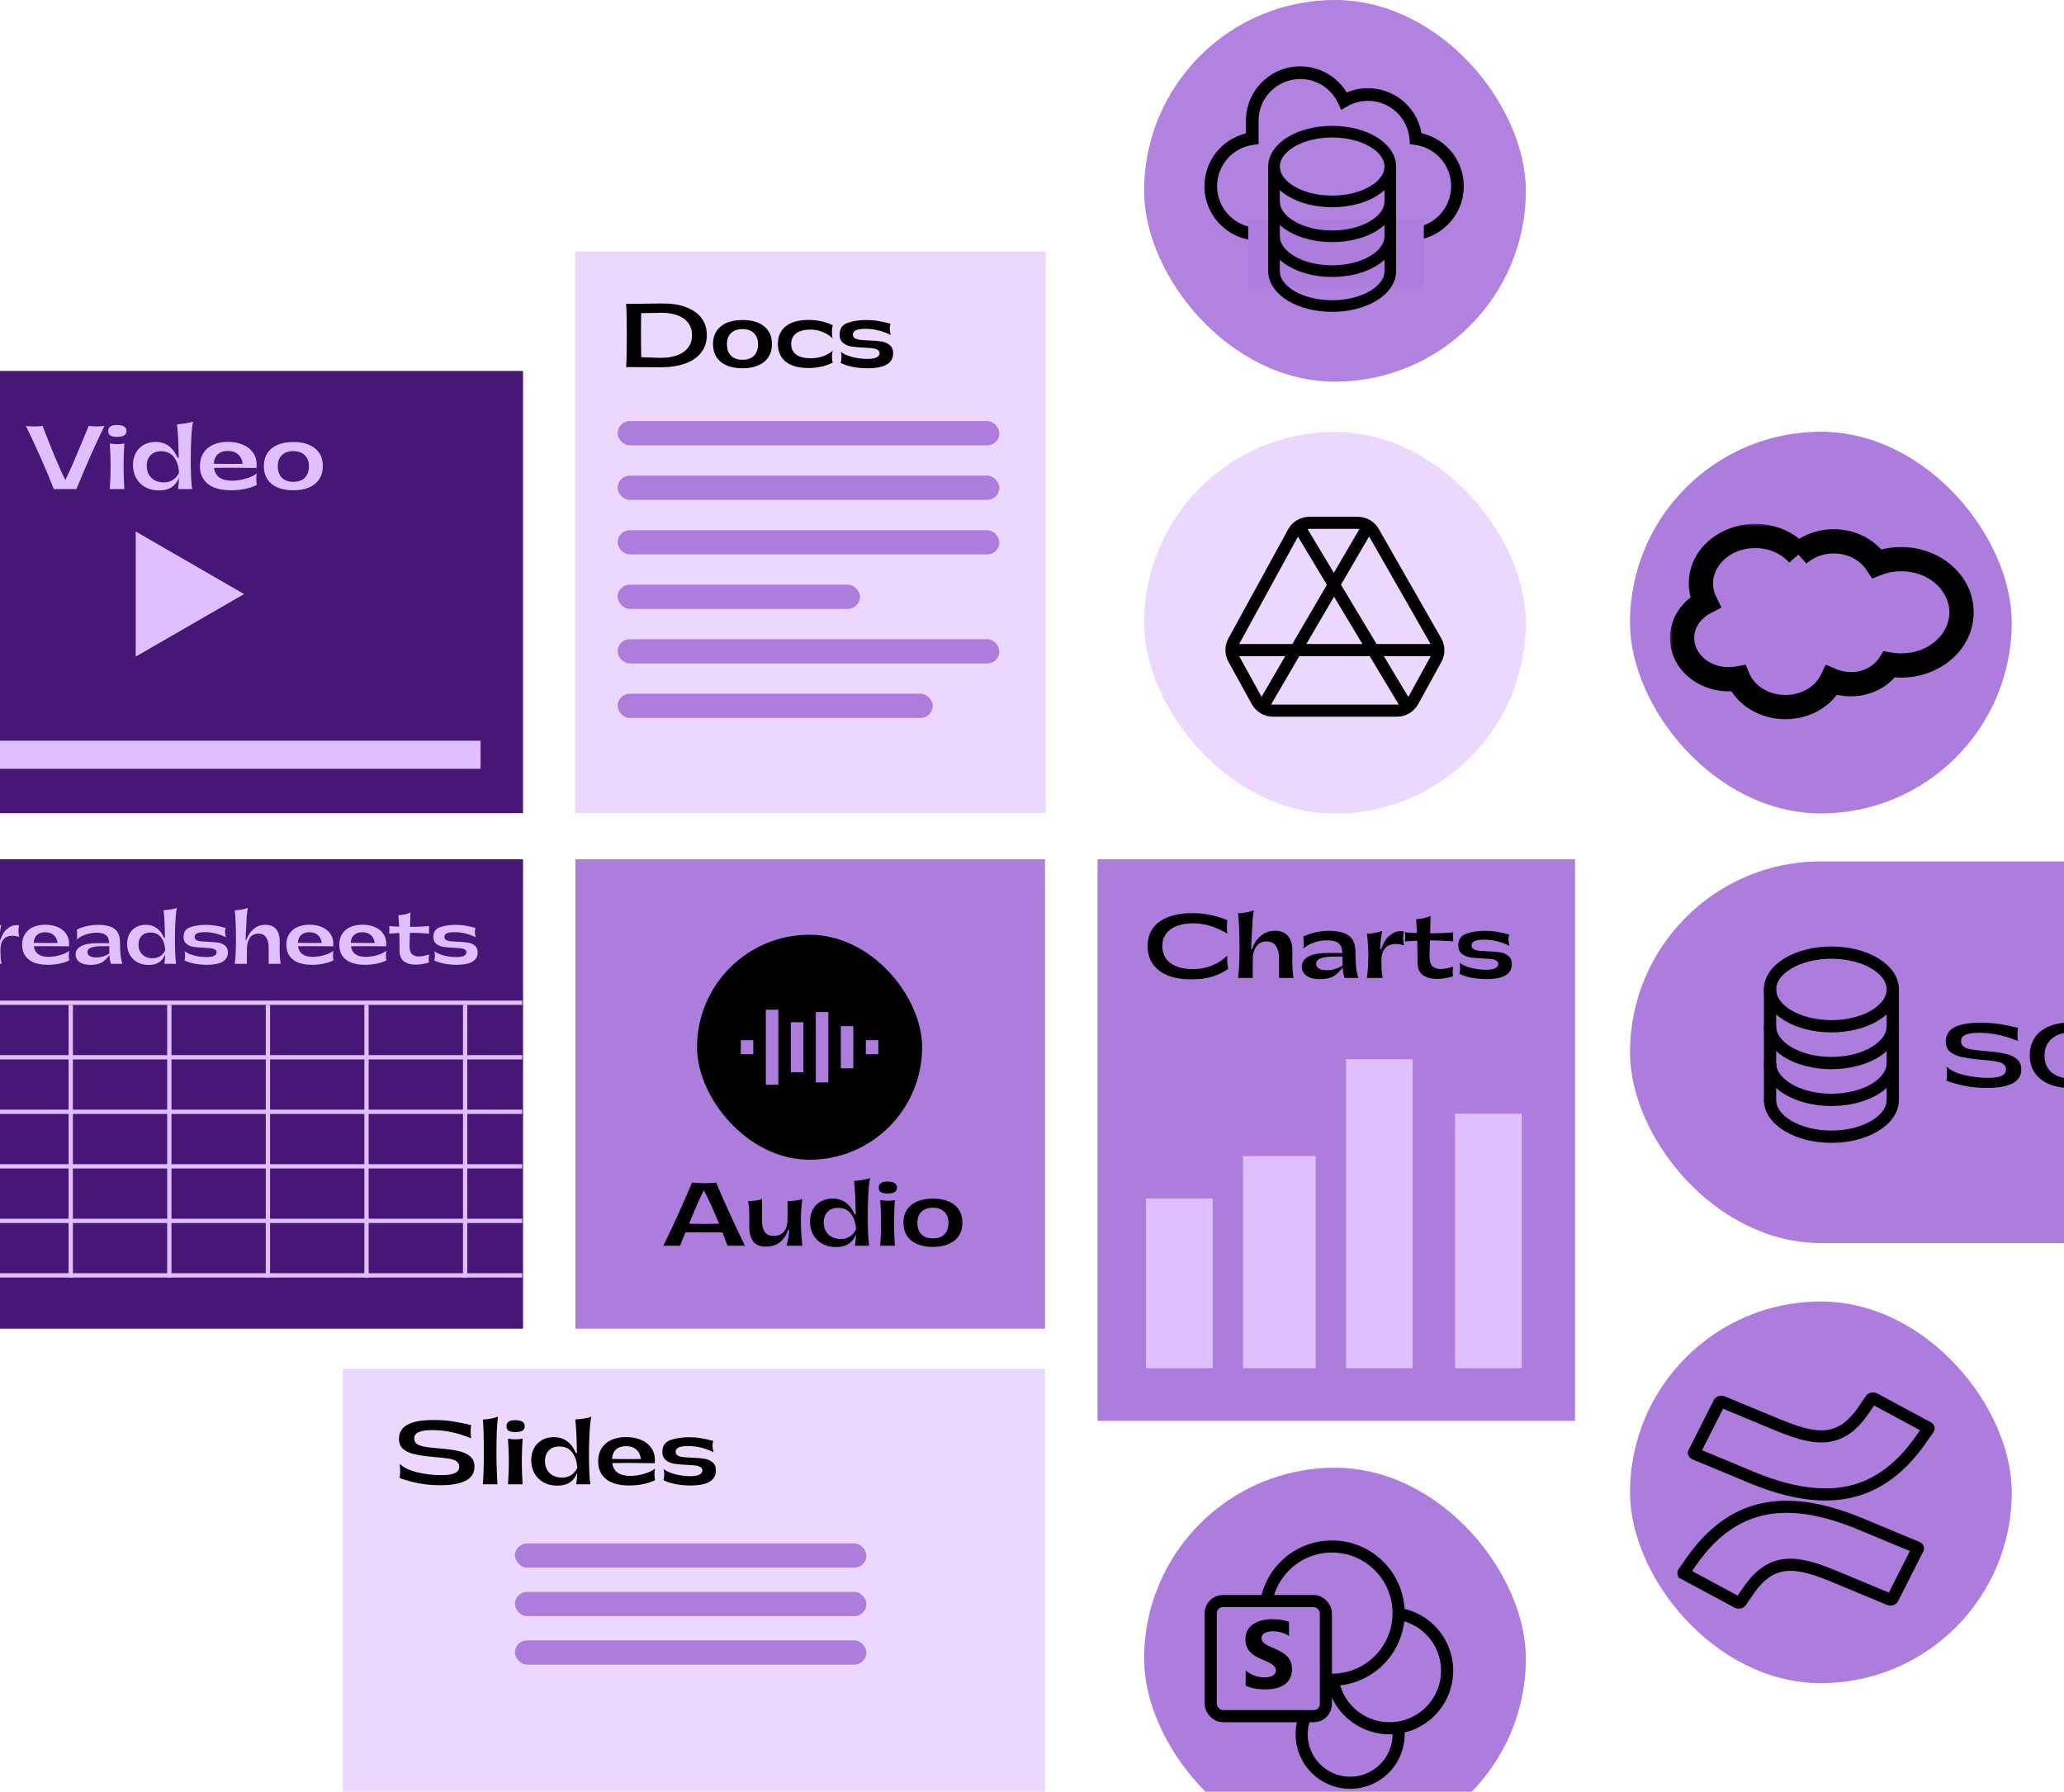 <svg width="334" height="290" viewBox="0 0 334 290" fill="none" xmlns="http://www.w3.org/2000/svg">
<rect x="185.141" width="61.775" height="61.775" rx="30.888" fill="#B182DF"/>
<path d="M217.493 16.33L216.56 16.753L217.026 17.78L218.004 17.217L217.493 16.33ZM229.111 22.432L228.09 22.515L228.157 23.338L228.976 23.447L229.111 22.432ZM202.64 22.435L202.779 23.45L203.665 23.329V22.435H202.64ZM202.64 19.537L203.665 19.537V19.537L202.64 19.537ZM218.004 17.217C218.993 16.648 220.139 16.322 221.365 16.322V14.274C219.771 14.274 218.273 14.699 216.982 15.442L218.004 17.217ZM221.365 16.322C224.905 16.322 227.808 19.048 228.09 22.515L230.132 22.349C229.764 17.828 225.98 14.274 221.365 14.274V16.322ZM228.976 23.447C232.277 23.886 234.823 26.714 234.823 30.135H236.872C236.872 25.673 233.551 21.989 229.246 21.416L228.976 23.447ZM234.823 30.135C234.823 33.861 231.803 36.882 228.076 36.882V38.931C232.934 38.931 236.872 34.993 236.872 30.135H234.823ZM228.076 36.882H225.943V38.931H228.076V36.882ZM225.943 36.882H206.338V38.931H225.943V36.882ZM206.338 36.882H203.701V38.931H206.338V36.882ZM203.701 36.882C199.975 36.882 196.954 33.861 196.954 30.135H194.905C194.905 34.993 198.844 38.931 203.701 38.931V36.882ZM196.954 30.135C196.954 26.722 199.489 23.899 202.779 23.45L202.502 21.42C198.211 22.006 194.905 25.684 194.905 30.135H196.954ZM203.665 22.435V19.537H201.616V22.435H203.665ZM203.665 19.537C203.665 15.811 206.686 12.79 210.412 12.79V10.741C205.554 10.741 201.616 14.68 201.616 19.537L203.665 19.537ZM210.412 12.79C213.144 12.79 215.499 14.414 216.56 16.753L218.426 15.907C217.044 12.862 213.977 10.741 210.412 10.741V12.79Z" fill="black"/>
<rect x="202" y="35.57" width="28.409" height="10.88" fill="#AD7DDD"/>
<g clip-path="url(#clip0_583_10076)">
<ellipse cx="215.572" cy="26.957" rx="9.408" ry="5.645" stroke="black" stroke-width="1.882"/>
<path d="M224.98 32.602C224.98 35.719 220.768 38.246 215.572 38.246C210.376 38.246 206.164 35.719 206.164 32.602" stroke="black" stroke-width="1.882"/>
<path d="M224.98 38.242C224.98 41.36 220.768 43.887 215.572 43.887C210.376 43.887 206.164 41.36 206.164 38.242" stroke="black" stroke-width="1.882"/>
<path d="M224.98 43.891C224.98 47.008 220.768 49.535 215.572 49.535C210.376 49.535 206.164 47.008 206.164 43.891" stroke="black" stroke-width="1.882"/>
<path d="M206.164 26.953V43.887" stroke="black" stroke-width="1.882" stroke-linecap="round"/>
<path d="M224.984 26.953V43.887" stroke="black" stroke-width="1.882" stroke-linecap="round"/>
</g>
<rect x="263.773" y="139.422" width="106.881" height="61.775" rx="30.888" fill="#AD7DDD"/>
<path d="M321.499 176.089C320.318 176.089 319.17 175.983 318.053 175.773C316.946 175.553 315.921 175.269 314.978 174.922C315.033 174.537 315.061 174.153 315.061 173.769C315.061 173.393 315.033 173.013 314.978 172.629C315.591 173.215 316.53 173.668 317.792 173.988C319.055 174.299 320.364 174.455 321.719 174.455C322.725 174.455 323.457 174.345 323.915 174.125C324.382 173.897 324.615 173.553 324.615 173.096C324.615 172.702 324.469 172.409 324.176 172.217C323.892 172.016 323.467 171.869 322.899 171.778C322.341 171.686 321.462 171.59 320.263 171.49C319.028 171.38 318.026 171.229 317.257 171.037C316.497 170.844 315.907 170.556 315.486 170.172C315.074 169.778 314.868 169.247 314.868 168.579C314.868 167.554 315.326 166.79 316.241 166.287C317.166 165.783 318.561 165.532 320.428 165.532C321.609 165.532 322.625 165.6 323.476 165.738C324.336 165.866 325.361 166.072 326.551 166.355C326.496 166.722 326.468 167.083 326.468 167.44C326.468 167.788 326.496 168.14 326.551 168.497C324.409 167.609 322.341 167.165 320.346 167.165C319.293 167.165 318.529 167.275 318.053 167.495C317.577 167.705 317.339 168.044 317.339 168.511C317.339 168.877 317.468 169.165 317.724 169.376C317.98 169.577 318.378 169.733 318.918 169.842C319.467 169.943 320.241 170.035 321.238 170.117C322.565 170.218 323.641 170.359 324.464 170.542C325.288 170.726 325.929 171.018 326.386 171.421C326.853 171.824 327.086 172.377 327.086 173.082C327.086 174.098 326.619 174.853 325.686 175.347C324.762 175.841 323.366 176.089 321.499 176.089ZM338.863 178.422C338.671 177.882 338.309 177.365 337.778 176.871C337.257 176.377 336.46 176.13 335.39 176.13C333.944 176.13 332.699 175.919 331.656 175.498C330.621 175.068 329.83 174.455 329.281 173.659C328.732 172.853 328.457 171.897 328.457 170.79C328.457 169.682 328.732 168.73 329.281 167.934C329.83 167.129 330.621 166.516 331.656 166.095C332.699 165.674 333.944 165.463 335.39 165.463C336.836 165.463 338.076 165.674 339.11 166.095C340.153 166.516 340.945 167.129 341.485 167.934C342.034 168.73 342.308 169.682 342.308 170.79C342.308 171.732 342.098 172.579 341.677 173.329C341.265 174.071 340.734 174.656 340.085 175.086C339.435 175.507 338.785 175.736 338.135 175.773V175.951C338.758 176.034 339.435 176.322 340.167 176.816C340.899 177.319 341.48 177.855 341.91 178.422C341.407 178.312 340.899 178.258 340.387 178.258C339.874 178.258 339.366 178.312 338.863 178.422ZM335.39 174.592C336.817 174.592 337.929 174.263 338.725 173.604C339.522 172.945 339.92 172.025 339.92 170.844C339.92 170.076 339.741 169.408 339.384 168.84C339.027 168.273 338.506 167.838 337.819 167.536C337.142 167.234 336.332 167.083 335.39 167.083C334.438 167.083 333.619 167.234 332.932 167.536C332.255 167.838 331.738 168.273 331.381 168.84C331.024 169.408 330.846 170.076 330.846 170.844C330.846 172.025 331.239 172.945 332.026 173.604C332.823 174.263 333.944 174.592 335.39 174.592ZM344.249 175.938C344.304 174.235 344.331 172.528 344.331 170.817C344.331 169.115 344.304 167.413 344.249 165.71C344.743 165.783 345.205 165.82 345.635 165.82C346.038 165.82 346.436 165.783 346.83 165.71C346.738 166.909 346.692 168.781 346.692 171.325C346.692 172.506 346.706 173.531 346.734 174.4C347.887 174.4 349.351 174.35 351.127 174.249C352.902 174.148 354.22 174.025 355.08 173.878C355.053 174.29 355.039 174.652 355.039 174.963C355.039 175.265 355.053 175.59 355.08 175.938H344.249Z" fill="black"/>
<ellipse cx="296.363" cy="160.147" rx="9.933" ry="5.96" stroke="black" stroke-width="1.987"/>
<path d="M306.296 166.102C306.296 169.393 301.849 172.062 296.363 172.062C290.877 172.062 286.43 169.393 286.43 166.102" stroke="black" stroke-width="1.987"/>
<path d="M306.296 172.062C306.296 175.354 301.849 178.022 296.363 178.022C290.877 178.022 286.43 175.354 286.43 172.062" stroke="black" stroke-width="1.987"/>
<path d="M306.296 178.023C306.296 181.315 301.849 183.983 296.363 183.983C290.877 183.983 286.43 181.315 286.43 178.023" stroke="black" stroke-width="1.987"/>
<path d="M286.43 160.141V178.02" stroke="black" stroke-width="1.987" stroke-linecap="round"/>
<path d="M306.297 160.141V178.02" stroke="black" stroke-width="1.987" stroke-linecap="round"/>
<rect x="263.766" y="69.883" width="61.775" height="61.775" rx="30.888" fill="#AD7DDD"/>
<rect x="263.773" y="210.656" width="61.775" height="61.775" rx="30.888" fill="#AD7DDD"/>
<path d="M281.146 259.341L281.144 259.34L272.532 254.704C272.532 254.704 272.532 254.704 272.532 254.703C272.446 254.657 272.424 254.605 272.42 254.592C272.418 254.584 272.418 254.579 272.419 254.574C272.419 254.569 272.422 254.56 272.43 254.546C272.696 254.177 272.997 253.742 273.288 253.322C273.448 253.092 273.604 252.866 273.75 252.657C277.4 247.463 281.537 244.876 286.095 244.12C290.695 243.358 295.862 244.438 301.584 246.87L301.586 246.87C304.818 248.235 308.406 249.714 310.208 250.456L310.208 250.456L310.217 250.46C310.319 250.501 310.359 250.559 310.369 250.582C310.374 250.594 310.374 250.601 310.374 250.605C310.374 250.608 310.373 250.616 310.367 250.629C310.367 250.629 310.367 250.629 310.367 250.63L306.267 258.741L306.267 258.743C306.26 258.757 306.244 258.779 306.215 258.803C306.185 258.828 306.143 258.853 306.088 258.87C306.034 258.888 305.972 258.897 305.909 258.895C305.846 258.892 305.787 258.879 305.737 258.858L305.737 258.858L297.198 255.305C297.197 255.305 297.197 255.305 297.197 255.305C294.122 254.02 291.514 253.124 289.195 253.284C286.747 253.453 284.796 254.77 282.981 257.39L282.98 257.392C282.634 257.894 282.307 258.374 282.023 258.79C281.91 258.956 281.803 259.113 281.705 259.256L281.704 259.258C281.691 259.277 281.669 259.302 281.631 259.326C281.594 259.35 281.544 259.372 281.486 259.384C281.427 259.397 281.364 259.399 281.303 259.391C281.242 259.383 281.189 259.364 281.146 259.341Z" stroke="black" stroke-width="1.961"/>
<path d="M303.337 226.41L303.353 226.419L303.37 226.428L311.982 231.065C311.982 231.065 311.982 231.065 311.982 231.065C312.068 231.112 312.091 231.163 312.094 231.177C312.096 231.184 312.096 231.19 312.096 231.195C312.095 231.199 312.092 231.209 312.084 231.223C311.818 231.591 311.517 232.026 311.226 232.446C311.066 232.677 310.91 232.903 310.764 233.112C307.114 238.3 302.977 240.887 298.416 241.645C293.812 242.409 288.638 241.333 282.902 238.904L282.901 238.904C279.67 237.54 276.082 236.06 274.28 235.318L274.28 235.318L274.271 235.315C274.168 235.274 274.129 235.216 274.119 235.192C274.114 235.181 274.113 235.174 274.113 235.17C274.113 235.166 274.114 235.158 274.12 235.146C274.121 235.145 274.121 235.145 274.121 235.145L278.22 227.033L278.221 227.032C278.228 227.018 278.243 226.995 278.273 226.971C278.303 226.946 278.345 226.922 278.399 226.904C278.454 226.886 278.515 226.877 278.579 226.88C278.642 226.882 278.701 226.896 278.751 226.917L278.751 226.917L287.263 230.452C287.264 230.452 287.264 230.452 287.264 230.452C290.339 231.737 292.947 232.633 295.266 232.473C297.714 232.304 299.665 230.987 301.48 228.367L301.481 228.365C301.828 227.863 302.155 227.383 302.438 226.967C302.551 226.801 302.658 226.644 302.756 226.501L302.761 226.494L302.765 226.487C302.777 226.469 302.8 226.443 302.839 226.418C302.878 226.393 302.929 226.371 302.99 226.358C303.051 226.346 303.116 226.344 303.179 226.354C303.241 226.365 303.295 226.385 303.337 226.41Z" stroke="black" stroke-width="1.961"/>
<rect x="185.141" y="237.562" width="61.775" height="61.775" rx="30.888" fill="#AD7DDD"/>
<circle cx="218.481" cy="280.708" r="7.844" fill="#AD7DDD" stroke="black" stroke-width="1.961"/>
<circle cx="224.858" cy="270.413" r="9.315" fill="#AD7DDD" stroke="black" stroke-width="1.961"/>
<circle cx="215.54" cy="261.095" r="10.786" fill="#AD7DDD" stroke="black" stroke-width="1.961"/>
<rect x="195.926" y="259.137" width="18.631" height="18.631" rx="1.961" fill="#AD7DDD" stroke="black" stroke-width="1.961"/>
<path d="M201.579 272.829V270.377C202.023 270.75 202.506 271.031 203.027 271.22C203.548 271.404 204.074 271.496 204.605 271.496C204.916 271.496 205.187 271.468 205.417 271.411C205.652 271.355 205.846 271.279 205.999 271.182C206.157 271.079 206.275 270.962 206.351 270.829C206.428 270.691 206.466 270.543 206.466 270.385C206.466 270.17 206.405 269.979 206.282 269.81C206.16 269.642 205.991 269.486 205.777 269.343C205.567 269.2 205.317 269.062 205.026 268.929C204.735 268.797 204.421 268.661 204.084 268.523C203.226 268.166 202.585 267.729 202.161 267.213C201.742 266.698 201.533 266.075 201.533 265.344C201.533 264.772 201.648 264.282 201.878 263.873C202.107 263.46 202.419 263.12 202.812 262.855C203.211 262.589 203.67 262.395 204.191 262.272C204.712 262.145 205.264 262.081 205.846 262.081C206.418 262.081 206.923 262.117 207.363 262.188C207.807 262.254 208.216 262.359 208.588 262.502V264.793C208.404 264.665 208.203 264.553 207.983 264.456C207.769 264.359 207.546 264.279 207.317 264.218C207.087 264.152 206.857 264.103 206.627 264.073C206.402 264.042 206.188 264.027 205.984 264.027C205.703 264.027 205.447 264.055 205.218 264.111C204.988 264.162 204.794 264.236 204.635 264.333C204.477 264.43 204.355 264.548 204.268 264.685C204.181 264.818 204.138 264.969 204.138 265.137C204.138 265.321 204.186 265.487 204.283 265.635C204.38 265.778 204.518 265.916 204.697 266.049C204.875 266.177 205.093 266.304 205.348 266.432C205.603 266.555 205.892 266.682 206.214 266.815C206.653 266.999 207.046 267.196 207.393 267.405C207.746 267.609 208.047 267.842 208.297 268.102C208.547 268.363 208.739 268.661 208.872 268.998C209.005 269.33 209.071 269.718 209.071 270.163C209.071 270.776 208.953 271.291 208.719 271.71C208.489 272.124 208.175 272.461 207.776 272.721C207.378 272.977 206.913 273.161 206.382 273.273C205.856 273.385 205.299 273.442 204.712 273.442C204.109 273.442 203.535 273.39 202.988 273.288C202.447 273.186 201.977 273.033 201.579 272.829Z" fill="black"/>
<rect width="113.639" height="75.985" transform="translate(-29 139.078)" fill="#461777"/>
<path d="M-16.618 156.125C-17.595 156.125 -18.545 156.038 -19.47 155.864C-20.386 155.682 -21.234 155.447 -22.015 155.159C-21.969 154.841 -21.946 154.523 -21.946 154.205C-21.946 153.894 -21.969 153.58 -22.015 153.262C-21.507 153.747 -20.731 154.121 -19.685 154.387C-18.64 154.644 -17.557 154.773 -16.436 154.773C-15.603 154.773 -14.997 154.682 -14.618 154.5C-14.232 154.311 -14.038 154.027 -14.038 153.648C-14.038 153.322 -14.16 153.08 -14.402 152.921C-14.637 152.754 -14.989 152.633 -15.459 152.557C-15.921 152.482 -16.648 152.402 -17.64 152.319C-18.663 152.228 -19.492 152.103 -20.128 151.944C-20.757 151.785 -21.246 151.546 -21.594 151.228C-21.935 150.902 -22.105 150.463 -22.105 149.91C-22.105 149.062 -21.727 148.429 -20.969 148.012C-20.204 147.596 -19.049 147.388 -17.504 147.388C-16.527 147.388 -15.686 147.444 -14.982 147.558C-14.269 147.664 -13.421 147.834 -12.436 148.069C-12.482 148.372 -12.505 148.671 -12.505 148.967C-12.505 149.255 -12.482 149.546 -12.436 149.842C-14.209 149.107 -15.921 148.74 -17.572 148.74C-18.443 148.74 -19.076 148.831 -19.47 149.012C-19.863 149.187 -20.06 149.467 -20.06 149.853C-20.06 150.156 -19.954 150.395 -19.742 150.569C-19.53 150.736 -19.201 150.864 -18.754 150.955C-18.299 151.039 -17.659 151.114 -16.834 151.183C-15.735 151.266 -14.845 151.383 -14.163 151.535C-13.482 151.686 -12.951 151.929 -12.573 152.262C-12.186 152.595 -11.993 153.053 -11.993 153.637C-11.993 154.477 -12.38 155.102 -13.152 155.511C-13.917 155.92 -15.072 156.125 -16.618 156.125ZM-5.78 149.683C-5.219 149.683 -4.719 149.815 -4.28 150.08C-3.833 150.338 -3.485 150.702 -3.235 151.171C-2.985 151.633 -2.86 152.167 -2.86 152.773C-2.86 153.432 -3.007 154.019 -3.303 154.534C-3.591 155.049 -4.004 155.455 -4.541 155.75C-5.079 156.038 -5.7 156.182 -6.405 156.182C-6.874 156.182 -7.321 156.095 -7.745 155.92C-8.17 155.739 -8.507 155.477 -8.757 155.136C-8.742 156.394 -8.685 157.439 -8.586 158.272C-8.988 158.219 -9.389 158.193 -9.791 158.193C-10.078 158.193 -10.393 158.212 -10.734 158.25C-10.673 157.856 -10.628 157.31 -10.597 156.614C-10.559 155.924 -10.54 155.182 -10.54 154.387C-10.54 152.644 -10.605 151.201 -10.734 150.058C-10.325 150.035 -9.931 149.989 -9.552 149.921C-9.166 149.853 -8.855 149.766 -8.62 149.66C-8.795 150.38 -8.916 151.111 -8.984 151.853H-8.836C-8.579 151.232 -8.189 150.717 -7.666 150.308C-7.136 149.891 -6.507 149.683 -5.78 149.683ZM-7.041 155.193C-6.602 155.193 -6.204 155.106 -5.848 154.932C-5.492 154.75 -5.212 154.485 -5.007 154.137C-4.803 153.781 -4.7 153.36 -4.7 152.875C-4.7 152.285 -4.875 151.815 -5.223 151.467C-5.564 151.111 -6.041 150.933 -6.655 150.933C-7.442 150.933 -7.992 151.19 -8.302 151.705C-8.613 152.213 -8.768 152.841 -8.768 153.591V154.523C-8.291 154.97 -7.715 155.193 -7.041 155.193ZM-1.867 156C-1.738 155.106 -1.674 154.133 -1.674 153.08C-1.674 152.02 -1.738 151.023 -1.867 150.092C-1.473 150.069 -1.09 150.024 -0.719 149.955C-0.348 149.887 -0.045 149.8 0.19 149.694C0.031 150.505 -0.064 151.323 -0.094 152.148H0.053C0.303 151.353 0.667 150.755 1.144 150.353C1.621 149.944 2.121 149.74 2.644 149.74C2.78 149.74 2.932 149.758 3.098 149.796C3.023 150.061 2.985 150.345 2.985 150.648C2.985 150.929 3.023 151.258 3.098 151.637C2.689 151.516 2.333 151.455 2.03 151.455C1.386 151.455 0.898 151.648 0.565 152.035C0.239 152.421 0.076 152.974 0.076 153.694C0.076 154.209 0.084 154.633 0.099 154.966C0.122 155.299 0.175 155.644 0.258 156H-1.867ZM11.209 153.887C11.156 154.137 11.13 154.398 11.13 154.671C11.13 154.936 11.156 155.193 11.209 155.443C10.739 155.678 10.202 155.856 9.596 155.977C8.997 156.098 8.387 156.159 7.766 156.159C6.403 156.159 5.365 155.875 4.653 155.307C3.941 154.739 3.585 153.943 3.585 152.921C3.585 152.247 3.737 151.667 4.04 151.183C4.35 150.69 4.786 150.315 5.346 150.058C5.914 149.8 6.581 149.671 7.346 149.671C8.073 149.671 8.724 149.793 9.3 150.035C9.883 150.27 10.342 150.622 10.675 151.092C11.016 151.554 11.186 152.114 11.186 152.773C11.186 152.857 11.179 152.989 11.164 153.171C9.777 153.148 8.584 153.137 7.585 153.137C6.903 153.137 6.198 153.144 5.471 153.159C5.638 154.303 6.445 154.875 7.891 154.875C8.467 154.875 9.073 154.784 9.709 154.602C10.345 154.421 10.845 154.182 11.209 153.887ZM7.346 150.887C6.77 150.887 6.316 151.035 5.982 151.33C5.657 151.626 5.479 152.05 5.448 152.603C5.85 152.618 6.532 152.625 7.494 152.625C8.304 152.625 8.91 152.622 9.312 152.614C9.243 152.061 9.035 151.637 8.687 151.342C8.346 151.039 7.899 150.887 7.346 150.887ZM17.957 156C17.821 155.599 17.734 155.129 17.696 154.591C17.348 155.106 16.942 155.5 16.48 155.773C16.018 156.038 15.42 156.17 14.685 156.17C13.89 156.17 13.28 156.015 12.856 155.705C12.439 155.386 12.231 154.977 12.231 154.477C12.231 153.909 12.523 153.466 13.106 153.148C13.697 152.822 14.56 152.66 15.697 152.66H17.673C17.651 152.288 17.579 151.982 17.458 151.739C17.344 151.497 17.139 151.307 16.844 151.171C16.556 151.035 16.151 150.967 15.628 150.967C14.984 150.967 14.375 151.073 13.799 151.285C13.223 151.489 12.765 151.754 12.424 152.08C12.462 151.891 12.481 151.614 12.481 151.251C12.481 150.88 12.462 150.614 12.424 150.455C13.515 149.948 14.67 149.694 15.89 149.694C17.056 149.694 17.935 149.91 18.526 150.342C19.116 150.773 19.412 151.489 19.412 152.489C19.419 153.284 19.45 153.955 19.503 154.5C19.556 155.038 19.654 155.538 19.798 156H17.957ZM15.572 154.966C16.344 154.966 17.049 154.754 17.685 154.33V153.978V153.33V153.137H16.719C15.855 153.137 15.212 153.213 14.787 153.364C14.363 153.516 14.151 153.762 14.151 154.103C14.151 154.375 14.272 154.587 14.515 154.739C14.757 154.89 15.109 154.966 15.572 154.966ZM28.628 146.944C28.522 147.391 28.443 148.077 28.39 149.001C28.337 149.918 28.31 150.921 28.31 152.012C28.31 152.868 28.325 153.659 28.356 154.387C28.393 155.106 28.439 155.644 28.492 156H26.606C26.682 155.462 26.723 154.947 26.731 154.455C26.519 155.023 26.189 155.455 25.742 155.75C25.295 156.038 24.735 156.182 24.061 156.182C23.372 156.182 22.762 156.038 22.232 155.75C21.709 155.455 21.3 155.049 21.004 154.534C20.716 154.012 20.573 153.425 20.573 152.773C20.573 152.167 20.698 151.629 20.948 151.16C21.205 150.69 21.561 150.327 22.016 150.069C22.478 149.811 23.004 149.683 23.595 149.683C24.951 149.683 25.936 150.391 26.549 151.807H26.697C26.666 149.747 26.591 148.251 26.47 147.319C26.871 147.289 27.276 147.244 27.685 147.183C28.094 147.122 28.409 147.043 28.628 146.944ZM24.686 155.102C25.617 155.102 26.299 154.678 26.731 153.83C26.708 153.027 26.5 152.345 26.106 151.785C25.712 151.217 25.121 150.933 24.334 150.933C23.735 150.933 23.265 151.111 22.925 151.467C22.584 151.823 22.413 152.296 22.413 152.887C22.413 153.356 22.515 153.758 22.72 154.091C22.925 154.424 23.197 154.678 23.538 154.852C23.887 155.019 24.269 155.102 24.686 155.102ZM33.466 156.159C32.792 156.159 32.133 156.098 31.489 155.977C30.853 155.856 30.304 155.678 29.842 155.443C29.917 155.239 29.955 154.977 29.955 154.659C29.955 154.341 29.917 154.103 29.842 153.943C30.205 154.231 30.724 154.466 31.398 154.648C32.072 154.822 32.743 154.909 33.409 154.909C33.955 154.909 34.364 154.845 34.636 154.716C34.917 154.58 35.057 154.387 35.057 154.137C35.057 153.932 34.966 153.781 34.784 153.682C34.61 153.576 34.383 153.508 34.102 153.478C33.83 153.447 33.455 153.421 32.977 153.398C32.288 153.368 31.724 153.319 31.285 153.25C30.853 153.175 30.482 153.012 30.171 152.762C29.86 152.512 29.705 152.141 29.705 151.648C29.705 150.853 30.061 150.33 30.773 150.08C31.485 149.823 32.319 149.694 33.273 149.694C33.864 149.694 34.394 149.736 34.864 149.819C35.341 149.895 35.894 150.02 36.522 150.194C36.454 150.383 36.42 150.588 36.42 150.808C36.42 151.05 36.466 151.349 36.556 151.705C35.451 151.152 34.322 150.876 33.171 150.876C32.595 150.876 32.171 150.936 31.898 151.058C31.625 151.179 31.489 151.376 31.489 151.648C31.489 151.876 31.58 152.042 31.762 152.148C31.951 152.254 32.178 152.322 32.444 152.353C32.716 152.383 33.11 152.41 33.625 152.432C34.314 152.455 34.875 152.5 35.307 152.569C35.738 152.637 36.106 152.796 36.409 153.046C36.719 153.288 36.875 153.659 36.875 154.159C36.875 155.492 35.738 156.159 33.466 156.159ZM37.989 156C38.118 155.076 38.182 153.701 38.182 151.876C38.182 150.058 38.118 148.547 37.989 147.342C38.398 147.319 38.796 147.274 39.182 147.206C39.568 147.138 39.875 147.051 40.102 146.944C40.034 147.232 39.977 147.698 39.932 148.342C39.894 148.986 39.845 149.895 39.784 151.069C39.777 151.289 39.761 151.633 39.739 152.103H39.886C40.121 151.391 40.508 150.811 41.045 150.364C41.583 149.91 42.2 149.683 42.897 149.683C43.723 149.683 44.322 149.925 44.693 150.41C45.071 150.887 45.261 151.516 45.261 152.296L45.249 153.58C45.249 154.618 45.306 155.424 45.42 156H43.477V153.33C43.477 152.671 43.34 152.137 43.068 151.728C42.803 151.319 42.386 151.114 41.818 151.114C41.205 151.114 40.739 151.345 40.42 151.807C40.11 152.269 39.955 152.849 39.955 153.546V156H37.989ZM53.961 153.887C53.908 154.137 53.881 154.398 53.881 154.671C53.881 154.936 53.908 155.193 53.961 155.443C53.491 155.678 52.953 155.856 52.347 155.977C51.749 156.098 51.139 156.159 50.518 156.159C49.155 156.159 48.117 155.875 47.405 155.307C46.693 154.739 46.337 153.943 46.337 152.921C46.337 152.247 46.488 151.667 46.791 151.183C47.102 150.69 47.538 150.315 48.098 150.058C48.666 149.8 49.333 149.671 50.098 149.671C50.825 149.671 51.476 149.793 52.052 150.035C52.635 150.27 53.093 150.622 53.427 151.092C53.768 151.554 53.938 152.114 53.938 152.773C53.938 152.857 53.931 152.989 53.915 153.171C52.529 153.148 51.336 153.137 50.336 153.137C49.655 153.137 48.95 153.144 48.223 153.159C48.39 154.303 49.196 154.875 50.643 154.875C51.219 154.875 51.825 154.784 52.461 154.602C53.097 154.421 53.597 154.182 53.961 153.887ZM50.098 150.887C49.522 150.887 49.068 151.035 48.734 151.33C48.409 151.626 48.231 152.05 48.2 152.603C48.602 152.618 49.283 152.625 50.245 152.625C51.056 152.625 51.662 152.622 52.063 152.614C51.995 152.061 51.787 151.637 51.438 151.342C51.098 151.039 50.651 150.887 50.098 150.887ZM62.527 153.887C62.474 154.137 62.447 154.398 62.447 154.671C62.447 154.936 62.474 155.193 62.527 155.443C62.057 155.678 61.519 155.856 60.913 155.977C60.315 156.098 59.705 156.159 59.084 156.159C57.721 156.159 56.683 155.875 55.971 155.307C55.259 154.739 54.903 153.943 54.903 152.921C54.903 152.247 55.054 151.667 55.357 151.183C55.668 150.69 56.103 150.315 56.664 150.058C57.232 149.8 57.899 149.671 58.664 149.671C59.391 149.671 60.042 149.793 60.618 150.035C61.201 150.27 61.659 150.622 61.993 151.092C62.334 151.554 62.504 152.114 62.504 152.773C62.504 152.857 62.496 152.989 62.481 153.171C61.095 153.148 59.902 153.137 58.902 153.137C58.221 153.137 57.516 153.144 56.789 153.159C56.956 154.303 57.762 154.875 59.209 154.875C59.785 154.875 60.391 154.784 61.027 154.602C61.663 154.421 62.163 154.182 62.527 153.887ZM58.664 150.887C58.088 150.887 57.633 151.035 57.3 151.33C56.974 151.626 56.797 152.05 56.766 152.603C57.168 152.618 57.849 152.625 58.811 152.625C59.622 152.625 60.228 152.622 60.629 152.614C60.561 152.061 60.353 151.637 60.004 151.342C59.663 151.039 59.217 150.887 58.664 150.887ZM66.31 151.626C66.303 151.823 66.295 152.05 66.288 152.307C66.28 152.565 66.276 152.845 66.276 153.148C66.276 153.762 66.409 154.193 66.674 154.443C66.947 154.686 67.318 154.807 67.787 154.807C68.03 154.807 68.276 154.78 68.526 154.727C68.776 154.674 69.083 154.599 69.446 154.5C69.393 154.78 69.367 155.023 69.367 155.227C69.367 155.447 69.386 155.633 69.424 155.784C68.643 156.019 67.912 156.136 67.231 156.136C66.473 156.129 65.856 155.955 65.379 155.614C64.901 155.265 64.663 154.693 64.663 153.898C64.663 152.815 64.651 151.853 64.629 151.012C64.053 151.035 63.504 151.069 62.981 151.114C63.004 150.94 63.015 150.736 63.015 150.501C63.015 150.251 63.004 150.046 62.981 149.887C63.489 149.933 64.026 149.967 64.595 149.989C64.549 149.103 64.507 148.49 64.47 148.149C64.901 148.103 65.269 148.05 65.572 147.99C65.875 147.922 66.155 147.823 66.412 147.694C66.382 148.664 66.363 149.44 66.356 150.024C67.469 150.024 68.499 149.978 69.446 149.887C69.424 150.114 69.412 150.319 69.412 150.501C69.412 150.667 69.424 150.872 69.446 151.114C68.492 151.023 67.454 150.978 66.333 150.978L66.31 151.626ZM73.888 156.159C73.214 156.159 72.555 156.098 71.911 155.977C71.275 155.856 70.725 155.678 70.263 155.443C70.339 155.239 70.377 154.977 70.377 154.659C70.377 154.341 70.339 154.103 70.263 153.943C70.627 154.231 71.146 154.466 71.82 154.648C72.494 154.822 73.164 154.909 73.831 154.909C74.376 154.909 74.785 154.845 75.058 154.716C75.338 154.58 75.478 154.387 75.478 154.137C75.478 153.932 75.388 153.781 75.206 153.682C75.032 153.576 74.804 153.508 74.524 153.478C74.251 153.447 73.876 153.421 73.399 153.398C72.71 153.368 72.146 153.319 71.706 153.25C71.275 153.175 70.903 153.012 70.593 152.762C70.282 152.512 70.127 152.141 70.127 151.648C70.127 150.853 70.483 150.33 71.195 150.08C71.907 149.823 72.74 149.694 73.695 149.694C74.285 149.694 74.816 149.736 75.285 149.819C75.763 149.895 76.316 150.02 76.944 150.194C76.876 150.383 76.842 150.588 76.842 150.808C76.842 151.05 76.887 151.349 76.978 151.705C75.872 151.152 74.744 150.876 73.592 150.876C73.017 150.876 72.593 150.936 72.32 151.058C72.047 151.179 71.911 151.376 71.911 151.648C71.911 151.876 72.002 152.042 72.183 152.148C72.373 152.254 72.6 152.322 72.865 152.353C73.138 152.383 73.532 152.41 74.047 152.432C74.736 152.455 75.297 152.5 75.728 152.569C76.16 152.637 76.528 152.796 76.831 153.046C77.141 153.288 77.296 153.659 77.296 154.159C77.296 155.492 76.16 156.159 73.888 156.159Z" fill="#DFBFFF"/>
<line x1="-29" y1="162.3" x2="84.497" y2="162.3" stroke="#DFBFFF" stroke-width="0.697"/>
<line x1="-29" y1="171.128" x2="84.497" y2="171.128" stroke="#DFBFFF" stroke-width="0.697"/>
<line x1="-29" y1="179.949" x2="84.497" y2="179.949" stroke="#DFBFFF" stroke-width="0.697"/>
<line x1="-29" y1="188.777" x2="84.497" y2="188.777" stroke="#DFBFFF" stroke-width="0.697"/>
<line x1="-29" y1="197.605" x2="84.497" y2="197.605" stroke="#DFBFFF" stroke-width="0.697"/>
<line x1="-29" y1="206.425" x2="84.497" y2="206.425" stroke="#DFBFFF" stroke-width="0.697"/>
<line x1="11.449" y1="206.773" x2="11.449" y2="162.648" stroke="#DFBFFF" stroke-width="0.697"/>
<line x1="27.402" y1="206.773" x2="27.402" y2="162.648" stroke="#DFBFFF" stroke-width="0.697"/>
<line x1="43.355" y1="206.773" x2="43.355" y2="162.648" stroke="#DFBFFF" stroke-width="0.697"/>
<line x1="59.308" y1="206.773" x2="59.308" y2="162.648" stroke="#DFBFFF" stroke-width="0.697"/>
<line x1="75.269" y1="206.773" x2="75.269" y2="162.648" stroke="#DFBFFF" stroke-width="0.697"/>
<rect x="55.469" y="293.109" width="71.576" height="113.639" transform="rotate(-90 55.469 293.109)" fill="#ECD8FF"/>
<path d="M71.193 240.393C70.012 240.393 68.863 240.288 67.747 240.077C66.639 239.858 65.615 239.574 64.672 239.226C64.727 238.842 64.754 238.458 64.754 238.073C64.754 237.698 64.727 237.318 64.672 236.934C65.285 237.52 66.223 237.973 67.486 238.293C68.749 238.604 70.058 238.76 71.412 238.76C72.419 238.76 73.151 238.65 73.609 238.43C74.075 238.201 74.309 237.858 74.309 237.401C74.309 237.007 74.162 236.714 73.87 236.522C73.586 236.321 73.16 236.174 72.593 236.083C72.035 235.991 71.156 235.895 69.957 235.794C68.722 235.685 67.719 235.534 66.951 235.341C66.191 235.149 65.601 234.861 65.18 234.477C64.768 234.083 64.562 233.552 64.562 232.884C64.562 231.859 65.02 231.095 65.935 230.592C66.859 230.088 68.255 229.837 70.122 229.837C71.302 229.837 72.318 229.905 73.169 230.042C74.03 230.171 75.055 230.376 76.244 230.66C76.189 231.026 76.162 231.388 76.162 231.745C76.162 232.092 76.189 232.445 76.244 232.802C74.103 231.914 72.035 231.47 70.04 231.47C68.987 231.47 68.223 231.58 67.747 231.8C67.271 232.01 67.033 232.349 67.033 232.815C67.033 233.182 67.161 233.47 67.417 233.68C67.674 233.882 68.072 234.037 68.612 234.147C69.161 234.248 69.934 234.339 70.932 234.422C72.259 234.522 73.334 234.664 74.158 234.847C74.981 235.03 75.622 235.323 76.08 235.726C76.546 236.128 76.78 236.682 76.78 237.387C76.78 238.403 76.313 239.158 75.38 239.652C74.455 240.146 73.06 240.393 71.193 240.393ZM78.141 229.754C79.028 229.727 79.838 229.576 80.571 229.301C80.415 230.582 80.337 232.422 80.337 234.82C80.337 236.879 80.392 238.686 80.502 240.242H78.141C78.242 239.025 78.292 237.254 78.292 234.93C78.292 232.623 78.242 230.898 78.141 229.754ZM83.372 231.786C82.896 231.786 82.539 231.713 82.301 231.566C82.072 231.411 81.958 231.168 81.958 230.839C81.958 230.189 82.429 229.864 83.372 229.864C84.397 229.864 84.909 230.189 84.909 230.839C84.909 231.168 84.781 231.411 84.525 231.566C84.269 231.713 83.885 231.786 83.372 231.786ZM82.205 232.857C82.663 232.93 83.079 232.966 83.454 232.966C83.857 232.966 84.228 232.93 84.566 232.857C84.484 234.12 84.443 235.351 84.443 236.549C84.443 237.748 84.484 238.979 84.566 240.242H82.205C82.297 239.043 82.342 237.817 82.342 236.563C82.342 235.291 82.297 234.056 82.205 232.857ZM95.696 229.301C95.568 229.841 95.472 230.669 95.408 231.786C95.344 232.893 95.311 234.106 95.311 235.424C95.311 236.458 95.33 237.414 95.366 238.293C95.412 239.162 95.467 239.812 95.531 240.242H93.252C93.344 239.592 93.394 238.97 93.403 238.375C93.147 239.062 92.749 239.583 92.209 239.94C91.669 240.288 90.992 240.462 90.177 240.462C89.344 240.462 88.608 240.288 87.967 239.94C87.336 239.583 86.841 239.094 86.484 238.471C86.137 237.84 85.963 237.131 85.963 236.343C85.963 235.611 86.114 234.962 86.416 234.394C86.727 233.827 87.157 233.387 87.706 233.076C88.265 232.765 88.901 232.61 89.615 232.61C91.253 232.61 92.442 233.465 93.184 235.177H93.362C93.326 232.687 93.234 230.88 93.088 229.754C93.573 229.718 94.062 229.663 94.556 229.589C95.051 229.516 95.43 229.42 95.696 229.301ZM90.932 239.158C92.058 239.158 92.882 238.645 93.403 237.62C93.376 236.65 93.124 235.826 92.648 235.149C92.172 234.463 91.459 234.12 90.507 234.12C89.784 234.12 89.216 234.335 88.805 234.765C88.393 235.195 88.187 235.767 88.187 236.481C88.187 237.048 88.31 237.533 88.557 237.936C88.805 238.339 89.134 238.645 89.546 238.856C89.967 239.057 90.429 239.158 90.932 239.158ZM106.006 237.689C105.942 237.991 105.91 238.307 105.91 238.636C105.91 238.956 105.942 239.268 106.006 239.57C105.439 239.853 104.789 240.068 104.057 240.215C103.334 240.361 102.597 240.434 101.847 240.434C100.199 240.434 98.946 240.091 98.085 239.405C97.225 238.718 96.795 237.757 96.795 236.522C96.795 235.707 96.978 235.007 97.344 234.422C97.719 233.827 98.246 233.374 98.923 233.063C99.609 232.751 100.415 232.596 101.339 232.596C102.217 232.596 103.005 232.742 103.7 233.035C104.405 233.319 104.958 233.744 105.361 234.312C105.773 234.87 105.979 235.547 105.979 236.343C105.979 236.444 105.97 236.604 105.951 236.824C104.277 236.797 102.835 236.783 101.627 236.783C100.804 236.783 99.952 236.792 99.074 236.81C99.275 238.192 100.25 238.883 101.998 238.883C102.693 238.883 103.426 238.773 104.194 238.554C104.963 238.334 105.567 238.046 106.006 237.689ZM101.339 234.065C100.643 234.065 100.094 234.243 99.692 234.6C99.298 234.957 99.083 235.469 99.046 236.138C99.531 236.156 100.355 236.165 101.517 236.165C102.497 236.165 103.229 236.16 103.714 236.151C103.631 235.483 103.38 234.971 102.959 234.614C102.547 234.248 102.007 234.065 101.339 234.065ZM111.73 240.434C110.915 240.434 110.119 240.361 109.341 240.215C108.572 240.068 107.909 239.853 107.35 239.57C107.442 239.322 107.488 239.007 107.488 238.622C107.488 238.238 107.442 237.95 107.35 237.757C107.79 238.105 108.417 238.389 109.231 238.609C110.046 238.819 110.856 238.924 111.661 238.924C112.32 238.924 112.814 238.847 113.144 238.691C113.482 238.526 113.651 238.293 113.651 237.991C113.651 237.744 113.542 237.561 113.322 237.442C113.111 237.314 112.837 237.231 112.498 237.195C112.169 237.158 111.716 237.126 111.139 237.099C110.306 237.062 109.625 237.002 109.094 236.92C108.572 236.829 108.124 236.632 107.748 236.33C107.373 236.028 107.186 235.579 107.186 234.984C107.186 234.023 107.616 233.392 108.476 233.09C109.336 232.779 110.343 232.623 111.496 232.623C112.21 232.623 112.851 232.674 113.418 232.774C113.995 232.866 114.663 233.017 115.422 233.227C115.34 233.456 115.299 233.703 115.299 233.969C115.299 234.261 115.354 234.623 115.464 235.053C114.127 234.385 112.764 234.051 111.373 234.051C110.677 234.051 110.165 234.124 109.835 234.271C109.506 234.417 109.341 234.655 109.341 234.984C109.341 235.259 109.451 235.46 109.67 235.588C109.899 235.717 110.174 235.799 110.494 235.836C110.824 235.872 111.299 235.904 111.922 235.932C112.755 235.959 113.432 236.014 113.953 236.096C114.475 236.179 114.919 236.371 115.285 236.673C115.66 236.966 115.848 237.414 115.848 238.018C115.848 239.629 114.475 240.434 111.73 240.434Z" fill="black"/>
<rect x="83.328" y="249.812" width="56.872" height="3.922" rx="1.961" fill="#AD7DDD"/>
<rect x="83.328" y="257.656" width="56.872" height="3.922" rx="1.961" fill="#AD7DDD"/>
<rect x="83.328" y="265.5" width="56.872" height="3.922" rx="1.961" fill="#AD7DDD"/>
<rect x="93.078" y="40.703" width="76.126" height="90.896" fill="#ECD8FF"/>
<path d="M101.321 59.414C101.394 58.362 101.431 56.655 101.431 54.294C101.431 51.942 101.394 50.239 101.321 49.187C102.648 49.187 103.806 49.173 104.794 49.146C105.911 49.127 106.73 49.118 107.252 49.118C108.734 49.118 110.006 49.324 111.068 49.736C112.139 50.139 112.958 50.724 113.525 51.493C114.093 52.262 114.376 53.177 114.376 54.239C114.376 55.319 114.079 56.252 113.484 57.039C112.898 57.817 112.047 58.412 110.931 58.824C109.823 59.236 108.496 59.441 106.95 59.441C105.778 59.441 104.886 59.437 104.273 59.428L101.321 59.414ZM103.751 50.683C103.733 52.019 103.724 53.012 103.724 53.662C103.724 55.026 103.737 56.408 103.765 57.808L104.575 57.849C105.746 57.895 106.538 57.918 106.95 57.918C107.993 57.918 108.894 57.771 109.654 57.478C110.414 57.186 110.99 56.765 111.384 56.215C111.786 55.666 111.988 55.007 111.988 54.239C111.988 53.488 111.791 52.843 111.397 52.303C111.004 51.754 110.432 51.337 109.681 51.054C108.94 50.77 108.057 50.628 107.032 50.628C106.794 50.628 106.373 50.637 105.769 50.656C104.689 50.683 104.016 50.692 103.751 50.683ZM120.158 59.606C118.658 59.606 117.486 59.263 116.644 58.577C115.802 57.881 115.381 56.92 115.381 55.694C115.381 54.468 115.802 53.511 116.644 52.825C117.486 52.138 118.658 51.795 120.158 51.795C121.659 51.795 122.826 52.138 123.659 52.825C124.501 53.511 124.922 54.468 124.922 55.694C124.922 56.508 124.73 57.209 124.345 57.794C123.97 58.38 123.426 58.828 122.712 59.139C121.998 59.451 121.147 59.606 120.158 59.606ZM120.158 58.233C120.955 58.233 121.572 58.014 122.012 57.575C122.451 57.126 122.671 56.499 122.671 55.694C122.671 54.943 122.446 54.353 121.998 53.923C121.559 53.484 120.946 53.264 120.158 53.264C119.362 53.264 118.74 53.484 118.291 53.923C117.852 54.353 117.633 54.943 117.633 55.694C117.633 56.499 117.852 57.126 118.291 57.575C118.731 58.014 119.353 58.233 120.158 58.233ZM130.834 59.565C129.232 59.565 128.006 59.226 127.155 58.549C126.304 57.863 125.878 56.902 125.878 55.666C125.878 54.44 126.304 53.488 127.155 52.811C128.006 52.125 129.232 51.781 130.834 51.781C132.289 51.781 133.598 52.07 134.76 52.646C134.669 52.921 134.623 53.278 134.623 53.717C134.623 54.138 134.669 54.495 134.76 54.788C134.312 54.349 133.776 54.001 133.154 53.745C132.532 53.479 131.873 53.346 131.177 53.346C130.161 53.346 129.383 53.548 128.843 53.95C128.303 54.344 128.033 54.916 128.033 55.666C128.033 56.417 128.303 56.993 128.843 57.396C129.383 57.79 130.161 57.986 131.177 57.986C131.891 57.986 132.55 57.881 133.154 57.671C133.767 57.451 134.302 57.149 134.76 56.765C134.669 57.057 134.623 57.382 134.623 57.739C134.623 58.096 134.669 58.412 134.76 58.687C133.598 59.272 132.289 59.565 130.834 59.565ZM140.411 59.606C139.596 59.606 138.8 59.533 138.022 59.387C137.253 59.24 136.59 59.025 136.031 58.741C136.123 58.494 136.169 58.179 136.169 57.794C136.169 57.41 136.123 57.121 136.031 56.929C136.471 57.277 137.098 57.561 137.912 57.781C138.727 57.991 139.537 58.096 140.342 58.096C141.001 58.096 141.495 58.018 141.825 57.863C142.163 57.698 142.332 57.465 142.332 57.163C142.332 56.916 142.223 56.733 142.003 56.614C141.792 56.486 141.518 56.403 141.179 56.367C140.85 56.33 140.397 56.298 139.82 56.27C138.987 56.234 138.306 56.174 137.775 56.092C137.253 56 136.805 55.804 136.429 55.502C136.054 55.2 135.867 54.751 135.867 54.156C135.867 53.195 136.297 52.564 137.157 52.262C138.017 51.951 139.024 51.795 140.177 51.795C140.891 51.795 141.532 51.846 142.099 51.946C142.676 52.038 143.344 52.189 144.103 52.399C144.021 52.628 143.98 52.875 143.98 53.14C143.98 53.433 144.035 53.795 144.145 54.225C142.808 53.557 141.445 53.223 140.054 53.223C139.358 53.223 138.846 53.296 138.516 53.443C138.187 53.589 138.022 53.827 138.022 54.156C138.022 54.431 138.132 54.632 138.351 54.76C138.58 54.889 138.855 54.971 139.175 55.007C139.505 55.044 139.98 55.076 140.603 55.103C141.436 55.131 142.113 55.186 142.634 55.268C143.156 55.351 143.6 55.543 143.966 55.845C144.341 56.138 144.529 56.586 144.529 57.19C144.529 58.801 143.156 59.606 140.411 59.606Z" fill="black"/>
<rect x="99.945" y="103.461" width="61.775" height="3.922" rx="1.961" fill="#AD7DDD"/>
<rect x="99.945" y="76.984" width="61.775" height="3.922" rx="1.961" fill="#AD7DDD"/>
<rect x="99.945" y="112.281" width="50.989" height="3.922" rx="1.961" fill="#AD7DDD"/>
<rect x="99.945" y="85.812" width="61.775" height="3.922" rx="1.961" fill="#AD7DDD"/>
<rect x="99.945" y="94.633" width="39.222" height="3.922" rx="1.961" fill="#AD7DDD"/>
<rect x="99.945" y="68.156" width="61.775" height="3.922" rx="1.961" fill="#AD7DDD"/>
<rect width="75.985" height="75.985" transform="translate(93.117 139.078)" fill="#AD7DDD"/>
<rect x="93.117" y="139.078" width="71.576" height="71.576" fill="#AD7DDD"/>
<path d="M117.732 201.625L117.443 200.87L116.922 199.483C115.97 199.456 114.894 199.442 113.696 199.442C112.945 199.442 112.021 199.451 110.923 199.47L110.442 200.65L110.044 201.625H107.353C108.918 198.422 110.465 195.013 111.993 191.398C112.561 191.471 113.275 191.508 114.135 191.508C114.894 191.508 115.476 191.471 115.878 191.398C117.288 194.729 118.843 198.138 120.546 201.625H117.732ZM111.499 198.069C112.487 198.088 113.297 198.097 113.929 198.097C114.579 198.097 115.389 198.088 116.359 198.069C115.508 195.928 114.684 194.125 113.888 192.661C113.439 193.484 112.643 195.287 111.499 198.069ZM129.835 194.075C129.679 195.182 129.602 196.358 129.602 197.603C129.602 198.829 129.679 200.17 129.835 201.625H127.295C127.543 200.637 127.68 199.781 127.707 199.058H127.529C127.263 199.909 126.82 200.577 126.197 201.062C125.575 201.538 124.824 201.776 123.946 201.776C122.985 201.776 122.294 201.488 121.873 200.911C121.461 200.335 121.255 199.57 121.255 198.619V197.273C121.255 196.01 121.191 195.049 121.063 194.39C121.859 194.409 122.605 194.303 123.301 194.075V197.589C123.301 198.358 123.452 198.957 123.754 199.387C124.056 199.818 124.518 200.033 125.14 200.033C125.945 200.033 126.531 199.79 126.897 199.305C127.263 198.82 127.446 198.161 127.446 197.328V194.39C128.316 194.409 129.112 194.303 129.835 194.075ZM140.808 190.684C140.68 191.224 140.584 192.052 140.52 193.169C140.456 194.276 140.424 195.489 140.424 196.807C140.424 197.841 140.442 198.797 140.479 199.676C140.525 200.545 140.58 201.195 140.644 201.625H138.365C138.456 200.975 138.507 200.353 138.516 199.758C138.26 200.444 137.861 200.966 137.322 201.323C136.782 201.671 136.104 201.845 135.29 201.845C134.457 201.845 133.72 201.671 133.08 201.323C132.448 200.966 131.954 200.476 131.597 199.854C131.249 199.223 131.075 198.513 131.075 197.726C131.075 196.994 131.226 196.344 131.528 195.777C131.84 195.21 132.27 194.77 132.819 194.459C133.377 194.148 134.013 193.992 134.727 193.992C136.365 193.992 137.555 194.848 138.296 196.559H138.475C138.438 194.07 138.347 192.263 138.2 191.137C138.685 191.1 139.175 191.045 139.669 190.972C140.163 190.899 140.543 190.803 140.808 190.684ZM136.045 200.541C137.171 200.541 137.994 200.028 138.516 199.003C138.488 198.033 138.237 197.209 137.761 196.532C137.285 195.846 136.571 195.502 135.619 195.502C134.896 195.502 134.329 195.717 133.917 196.148C133.505 196.578 133.299 197.15 133.299 197.864C133.299 198.431 133.423 198.916 133.67 199.319C133.917 199.721 134.247 200.028 134.658 200.238C135.079 200.44 135.541 200.541 136.045 200.541ZM143.607 193.169C143.131 193.169 142.774 193.095 142.536 192.949C142.307 192.793 142.193 192.551 142.193 192.221C142.193 191.572 142.664 191.247 143.607 191.247C144.632 191.247 145.144 191.572 145.144 192.221C145.144 192.551 145.016 192.793 144.76 192.949C144.503 193.095 144.119 193.169 143.607 193.169ZM142.44 194.239C142.897 194.313 143.314 194.349 143.689 194.349C144.092 194.349 144.462 194.313 144.801 194.239C144.718 195.502 144.677 196.733 144.677 197.932C144.677 199.131 144.718 200.362 144.801 201.625H142.44C142.531 200.426 142.577 199.2 142.577 197.946C142.577 196.674 142.531 195.438 142.44 194.239ZM150.975 201.817C149.474 201.817 148.302 201.474 147.46 200.788C146.618 200.092 146.197 199.131 146.197 197.905C146.197 196.678 146.618 195.722 147.46 195.036C148.302 194.349 149.474 194.006 150.975 194.006C152.476 194.006 153.642 194.349 154.475 195.036C155.317 195.722 155.738 196.678 155.738 197.905C155.738 198.719 155.546 199.419 155.162 200.005C154.786 200.591 154.242 201.039 153.528 201.35C152.814 201.662 151.963 201.817 150.975 201.817ZM150.975 200.444C151.771 200.444 152.389 200.225 152.828 199.785C153.267 199.337 153.487 198.71 153.487 197.905C153.487 197.154 153.263 196.564 152.814 196.134C152.375 195.695 151.762 195.475 150.975 195.475C150.178 195.475 149.556 195.695 149.108 196.134C148.668 196.564 148.449 197.154 148.449 197.905C148.449 198.71 148.668 199.337 149.108 199.785C149.547 200.225 150.169 200.444 150.975 200.444Z" fill="black"/>
<rect x="112.797" y="151.289" width="36.421" height="36.421" rx="18.21" fill="black"/>
<path d="M120.891 168.359L120.891 170.636" stroke="#AD7DDD" stroke-width="2.023"/>
<path d="M124.938 163.43L124.938 175.57" stroke="#AD7DDD" stroke-width="2.023"/>
<path d="M133.031 163.812L133.031 175.194" stroke="#AD7DDD" stroke-width="2.023"/>
<path d="M137.078 166.086L137.078 172.915" stroke="#AD7DDD" stroke-width="2.023"/>
<path d="M128.984 165.453L128.984 173.547" stroke="#AD7DDD" stroke-width="2.023"/>
<path d="M141.125 168.359L141.125 170.636" stroke="#AD7DDD" stroke-width="2.023"/>
<rect x="-29" y="60.039" width="113.639" height="71.576" fill="#461777"/>
<path d="M14.351 68.937C14.799 68.992 15.225 69.019 15.627 69.019C16.039 69.019 16.465 68.992 16.904 68.937C16.108 70.566 15.367 72.154 14.68 73.7C14.003 75.238 13.23 77.059 12.36 79.164H8.709C8.041 77.453 7.345 75.787 6.622 74.167C5.908 72.547 5.098 70.804 4.192 68.937C4.659 68.992 5.112 69.019 5.551 69.019C5.981 69.019 6.43 68.992 6.897 68.937C7.464 70.447 8.114 72.085 8.846 73.851C9.578 75.609 10.155 76.89 10.576 77.695C10.96 76.945 11.473 75.81 12.113 74.291C12.763 72.772 13.509 70.987 14.351 68.937ZM18.929 70.708C18.453 70.708 18.096 70.635 17.858 70.488C17.629 70.332 17.515 70.09 17.515 69.76C17.515 69.111 17.986 68.786 18.929 68.786C19.954 68.786 20.466 69.111 20.466 69.76C20.466 70.09 20.338 70.332 20.082 70.488C19.826 70.635 19.441 70.708 18.929 70.708ZM17.762 71.778C18.219 71.852 18.636 71.888 19.011 71.888C19.414 71.888 19.784 71.852 20.123 71.778C20.041 73.041 20 74.272 20 75.471C20 76.67 20.041 77.901 20.123 79.164H17.762C17.853 77.965 17.899 76.739 17.899 75.485C17.899 74.213 17.853 72.977 17.762 71.778ZM31.253 68.223C31.125 68.763 31.028 69.591 30.964 70.708C30.9 71.815 30.868 73.028 30.868 74.346C30.868 75.38 30.887 76.336 30.923 77.215C30.969 78.084 31.024 78.734 31.088 79.164H28.809C28.901 78.514 28.951 77.892 28.96 77.297C28.704 77.984 28.306 78.505 27.766 78.862C27.226 79.21 26.549 79.384 25.734 79.384C24.901 79.384 24.165 79.21 23.524 78.862C22.892 78.505 22.398 78.016 22.041 77.393C21.694 76.762 21.52 76.052 21.52 75.265C21.52 74.533 21.671 73.883 21.973 73.316C22.284 72.749 22.714 72.309 23.263 71.998C23.821 71.687 24.457 71.531 25.171 71.531C26.809 71.531 27.999 72.387 28.74 74.099H28.919C28.882 71.609 28.791 69.802 28.644 68.676C29.129 68.639 29.619 68.585 30.113 68.511C30.607 68.438 30.987 68.342 31.253 68.223ZM26.489 78.08C27.615 78.08 28.438 77.567 28.96 76.542C28.933 75.572 28.681 74.748 28.205 74.071C27.729 73.385 27.015 73.041 26.064 73.041C25.34 73.041 24.773 73.257 24.361 73.687C23.949 74.117 23.744 74.689 23.744 75.403C23.744 75.97 23.867 76.455 24.114 76.858C24.361 77.26 24.691 77.567 25.103 77.778C25.523 77.979 25.986 78.08 26.489 78.08ZM41.563 76.611C41.499 76.913 41.467 77.228 41.467 77.558C41.467 77.878 41.499 78.189 41.563 78.491C40.996 78.775 40.346 78.99 39.614 79.137C38.891 79.283 38.154 79.356 37.404 79.356C35.756 79.356 34.502 79.013 33.642 78.327C32.782 77.64 32.352 76.679 32.352 75.444C32.352 74.629 32.535 73.929 32.901 73.344C33.276 72.749 33.802 72.296 34.48 71.984C35.166 71.673 35.971 71.518 36.896 71.518C37.774 71.518 38.561 71.664 39.257 71.957C39.962 72.241 40.515 72.666 40.918 73.234C41.33 73.792 41.536 74.469 41.536 75.265C41.536 75.366 41.526 75.526 41.508 75.746C39.833 75.718 38.392 75.705 37.184 75.705C36.36 75.705 35.509 75.714 34.63 75.732C34.832 77.114 35.806 77.805 37.554 77.805C38.25 77.805 38.982 77.695 39.751 77.475C40.52 77.256 41.124 76.968 41.563 76.611ZM36.896 72.987C36.2 72.987 35.651 73.165 35.248 73.522C34.855 73.879 34.64 74.391 34.603 75.059C35.088 75.078 35.912 75.087 37.074 75.087C38.053 75.087 38.785 75.082 39.27 75.073C39.188 74.405 38.937 73.893 38.516 73.536C38.104 73.17 37.564 72.987 36.896 72.987ZM47.478 79.356C45.978 79.356 44.806 79.013 43.964 78.327C43.122 77.631 42.701 76.67 42.701 75.444C42.701 74.218 43.122 73.261 43.964 72.575C44.806 71.888 45.978 71.545 47.478 71.545C48.979 71.545 50.146 71.888 50.979 72.575C51.821 73.261 52.242 74.218 52.242 75.444C52.242 76.258 52.05 76.959 51.666 77.544C51.29 78.13 50.746 78.578 50.032 78.889C49.318 79.201 48.467 79.356 47.478 79.356ZM47.478 77.984C48.275 77.984 48.892 77.764 49.332 77.325C49.771 76.876 49.991 76.249 49.991 75.444C49.991 74.693 49.766 74.103 49.318 73.673C48.879 73.234 48.266 73.014 47.478 73.014C46.682 73.014 46.06 73.234 45.611 73.673C45.172 74.103 44.953 74.693 44.953 75.444C44.953 76.249 45.172 76.876 45.611 77.325C46.051 77.764 46.673 77.984 47.478 77.984Z" fill="#DFBFFF"/>
<path d="M39.5 96.153L21.962 106.278L21.962 86.027L39.5 96.153Z" fill="#DFBFFF"/>
<rect x="-22.219" y="119.891" width="99.986" height="4.545" fill="#DFBFFF"/>
<rect x="185.141" y="69.914" width="61.775" height="61.775" rx="30.888" fill="#ECD8FF"/>
<path d="M211.887 84.625H219.713C220.769 84.625 221.743 85.191 222.267 86.107L232.368 103.785C232.877 104.674 232.886 105.764 232.392 106.662L228.632 113.498C228.115 114.438 227.127 115.022 226.054 115.022H206C204.927 115.022 203.939 114.438 203.422 113.498L199.645 106.631C199.161 105.75 199.16 104.683 199.643 103.801L209.306 86.154C209.823 85.211 210.812 84.625 211.887 84.625Z" stroke="black" stroke-width="1.961"/>
<path d="M221.418 85.117L204.258 114.534M210.141 85.117L227.791 114.534" stroke="black" stroke-width="1.961"/>
<path d="M233.189 105.219H199.359" stroke="black" stroke-width="1.961"/>
<rect x="177.609" y="139.078" width="77.262" height="90.896" fill="#AD7DDD"/>
<path d="M192.772 158.515C191.28 158.515 190.003 158.3 188.942 157.869C187.889 157.43 187.084 156.808 186.525 156.002C185.976 155.188 185.702 154.227 185.702 153.12C185.702 151.976 185.995 151.006 186.58 150.209C187.175 149.413 188.017 148.814 189.106 148.411C190.205 147.999 191.5 147.793 192.991 147.793C193.879 147.793 194.78 147.88 195.696 148.054C196.611 148.219 197.581 148.512 198.606 148.933C198.56 149.372 198.537 149.733 198.537 150.017C198.537 150.31 198.56 150.676 198.606 151.115C196.748 149.999 194.904 149.441 193.074 149.441C192.058 149.441 191.175 149.587 190.424 149.88C189.674 150.164 189.097 150.585 188.694 151.143C188.292 151.692 188.09 152.351 188.09 153.12C188.09 153.87 188.273 154.524 188.64 155.083C189.015 155.641 189.573 156.076 190.314 156.387C191.056 156.698 191.962 156.854 193.032 156.854C195.211 156.854 197.068 156.126 198.606 154.671C198.588 154.909 198.578 155.078 198.578 155.179C198.578 155.545 198.606 155.893 198.661 156.222C198.716 156.552 198.748 156.744 198.757 156.799C197.961 157.375 197.087 157.805 196.135 158.089C195.192 158.373 194.071 158.515 192.772 158.515ZM200.346 158.281C200.502 157.165 200.58 155.504 200.58 153.298C200.58 151.102 200.502 149.276 200.346 147.821C200.841 147.793 201.321 147.738 201.788 147.656C202.255 147.574 202.625 147.468 202.9 147.34C202.817 147.688 202.749 148.251 202.694 149.029C202.648 149.807 202.589 150.905 202.515 152.323C202.506 152.589 202.488 153.005 202.46 153.573H202.639C202.923 152.712 203.389 152.012 204.039 151.472C204.689 150.923 205.435 150.649 206.277 150.649C207.274 150.649 207.997 150.941 208.446 151.527C208.903 152.104 209.132 152.863 209.132 153.806L209.118 155.357C209.118 156.611 209.187 157.586 209.324 158.281H206.977V155.055C206.977 154.259 206.812 153.614 206.483 153.12C206.162 152.625 205.659 152.378 204.973 152.378C204.231 152.378 203.669 152.657 203.284 153.216C202.909 153.774 202.721 154.474 202.721 155.316V158.281H200.346ZM217.582 158.281C217.417 157.796 217.312 157.229 217.266 156.579C216.845 157.201 216.356 157.677 215.797 158.007C215.239 158.327 214.516 158.487 213.628 158.487C212.668 158.487 211.931 158.3 211.418 157.924C210.915 157.54 210.663 157.046 210.663 156.442C210.663 155.755 211.016 155.22 211.72 154.836C212.434 154.442 213.477 154.245 214.85 154.245H217.239C217.211 153.797 217.124 153.426 216.978 153.133C216.841 152.84 216.594 152.612 216.237 152.447C215.889 152.282 215.399 152.2 214.768 152.2C213.99 152.2 213.253 152.328 212.558 152.584C211.862 152.831 211.308 153.152 210.897 153.545C210.942 153.316 210.965 152.982 210.965 152.543C210.965 152.095 210.942 151.774 210.897 151.582C212.215 150.969 213.61 150.662 215.084 150.662C216.493 150.662 217.555 150.923 218.268 151.445C218.982 151.966 219.339 152.831 219.339 154.039C219.348 155 219.385 155.81 219.449 156.469C219.513 157.119 219.632 157.723 219.806 158.281H217.582ZM214.699 157.032C215.633 157.032 216.484 156.776 217.253 156.263V155.838V155.055V154.822H216.086C215.042 154.822 214.265 154.913 213.752 155.096C213.24 155.279 212.983 155.577 212.983 155.989C212.983 156.318 213.13 156.574 213.423 156.757C213.715 156.94 214.141 157.032 214.699 157.032ZM221.193 158.281C221.348 157.201 221.426 156.025 221.426 154.753C221.426 153.472 221.348 152.268 221.193 151.143C221.669 151.115 222.131 151.06 222.579 150.978C223.028 150.896 223.394 150.79 223.678 150.662C223.485 151.642 223.371 152.63 223.334 153.628H223.513C223.815 152.667 224.254 151.944 224.831 151.459C225.407 150.964 226.011 150.717 226.643 150.717C226.807 150.717 226.991 150.74 227.192 150.786C227.1 151.106 227.055 151.449 227.055 151.815C227.055 152.154 227.1 152.552 227.192 153.01C226.698 152.863 226.268 152.79 225.901 152.79C225.124 152.79 224.533 153.023 224.131 153.49C223.737 153.957 223.54 154.625 223.54 155.495C223.54 156.117 223.549 156.629 223.568 157.032C223.595 157.435 223.659 157.851 223.76 158.281H221.193ZM231.374 152.996C231.365 153.234 231.356 153.509 231.347 153.82C231.337 154.131 231.333 154.469 231.333 154.836C231.333 155.577 231.493 156.099 231.813 156.401C232.143 156.693 232.591 156.84 233.159 156.84C233.452 156.84 233.749 156.808 234.051 156.744C234.353 156.68 234.724 156.588 235.163 156.469C235.099 156.808 235.067 157.101 235.067 157.348C235.067 157.613 235.09 157.837 235.135 158.02C234.193 158.304 233.31 158.446 232.486 158.446C231.571 158.437 230.825 158.226 230.248 157.815C229.672 157.394 229.383 156.703 229.383 155.742C229.383 154.433 229.37 153.271 229.342 152.255C228.647 152.282 227.983 152.323 227.352 152.378C227.379 152.168 227.393 151.921 227.393 151.637C227.393 151.335 227.379 151.088 227.352 150.896C227.965 150.951 228.615 150.992 229.301 151.019C229.246 149.948 229.196 149.207 229.15 148.795C229.672 148.74 230.116 148.676 230.482 148.603C230.848 148.521 231.186 148.402 231.498 148.246C231.461 149.418 231.438 150.356 231.429 151.06C232.774 151.06 234.019 151.006 235.163 150.896C235.135 151.17 235.122 151.417 235.122 151.637C235.122 151.838 235.135 152.085 235.163 152.378C234.01 152.268 232.756 152.214 231.401 152.214L231.374 152.996ZM240.529 158.473C239.715 158.473 238.919 158.4 238.141 158.254C237.372 158.107 236.708 157.892 236.15 157.609C236.242 157.361 236.287 157.046 236.287 156.661C236.287 156.277 236.242 155.989 236.15 155.797C236.589 156.144 237.216 156.428 238.031 156.648C238.845 156.858 239.655 156.963 240.461 156.963C241.12 156.963 241.614 156.886 241.943 156.73C242.282 156.565 242.451 156.332 242.451 156.03C242.451 155.783 242.341 155.6 242.122 155.481C241.911 155.353 241.637 155.27 241.298 155.234C240.969 155.197 240.516 155.165 239.939 155.138C239.106 155.101 238.424 155.041 237.894 154.959C237.372 154.868 236.923 154.671 236.548 154.369C236.173 154.067 235.985 153.618 235.985 153.023C235.985 152.063 236.416 151.431 237.276 151.129C238.136 150.818 239.143 150.662 240.296 150.662C241.01 150.662 241.65 150.713 242.218 150.813C242.794 150.905 243.462 151.056 244.222 151.266C244.14 151.495 244.099 151.742 244.099 152.008C244.099 152.3 244.153 152.662 244.263 153.092C242.927 152.424 241.563 152.09 240.172 152.09C239.477 152.09 238.964 152.163 238.635 152.31C238.305 152.456 238.141 152.694 238.141 153.023C238.141 153.298 238.25 153.499 238.47 153.628C238.699 153.756 238.973 153.838 239.294 153.875C239.623 153.911 240.099 153.943 240.722 153.971C241.554 153.998 242.232 154.053 242.753 154.135C243.275 154.218 243.719 154.41 244.085 154.712C244.46 155.005 244.648 155.453 244.648 156.057C244.648 157.668 243.275 158.473 240.529 158.473Z" fill="black"/>
<rect x="185.453" y="193.992" width="10.786" height="27.456" fill="#DFBFFF"/>
<rect x="217.812" y="171.438" width="10.786" height="50.008" fill="#DFBFFF"/>
<rect x="201.141" y="187.125" width="11.767" height="34.319" fill="#DFBFFF"/>
<rect x="235.461" y="180.266" width="10.786" height="41.183" fill="#DFBFFF"/>
<mask id="path-76-outside-1_583_10076" maskUnits="userSpaceOnUse" x="270.195" y="84.75" width="50" height="32" fill="black">
<rect fill="white" x="270.195" y="84.75" width="50" height="32"/>
<path fill-rule="evenodd" clip-rule="evenodd" d="M291.013 89.766C292.472 88.438 294.502 87.615 296.746 87.615C299.737 87.615 302.329 89.069 303.725 91.235C304.964 90.75 306.306 90.5 307.663 90.501C313.047 90.501 317.418 94.353 317.418 99.107C317.418 103.861 313.047 107.714 307.663 107.714C307.005 107.714 306.364 107.656 305.736 107.546C304.514 109.451 302.18 110.745 299.521 110.745C298.438 110.747 297.37 110.532 296.397 110.117C295.159 112.661 292.276 114.449 288.919 114.449C285.413 114.449 282.438 112.515 281.292 109.797C280.781 109.891 280.261 109.938 279.74 109.938C275.569 109.938 272.195 106.943 272.195 103.265C272.195 100.794 273.714 98.642 275.967 97.479C275.489 96.516 275.243 95.476 275.245 94.426C275.245 90.181 279.183 86.75 284.035 86.75C286.877 86.75 289.419 87.935 291.014 89.774"/>
</mask>
<path d="M303.725 91.235L302.077 92.297L302.945 93.645L304.439 93.061L303.725 91.235ZM307.663 90.501L307.662 92.462H307.663V90.501ZM305.736 107.546L306.072 105.614L304.788 105.391L304.085 106.488L305.736 107.546ZM299.521 110.745V108.784L299.517 108.784L299.521 110.745ZM296.397 110.117L297.166 108.313L295.45 107.581L294.633 109.259L296.397 110.117ZM281.292 109.797L283.099 109.035L282.486 107.582L280.936 107.868L281.292 109.797ZM279.74 109.938L279.741 107.977H279.74V109.938ZM275.967 97.479L276.867 99.222L278.582 98.336L277.724 96.607L275.967 97.479ZM275.245 94.426L277.206 94.428V94.426H275.245ZM292.333 91.216C293.424 90.223 294.981 89.576 296.746 89.576V85.654C294.024 85.654 291.52 86.652 289.692 88.316L292.333 91.216ZM296.746 89.576C299.106 89.576 301.06 90.72 302.077 92.297L305.374 90.172C303.598 87.417 300.368 85.654 296.746 85.654V89.576ZM304.439 93.061C305.446 92.667 306.545 92.461 307.662 92.462L307.664 88.539C306.067 88.539 304.482 88.833 303.011 89.408L304.439 93.061ZM307.663 92.462C312.203 92.462 315.457 95.66 315.457 99.107H319.379C319.379 93.046 313.892 88.539 307.663 88.539V92.462ZM315.457 99.107C315.457 102.554 312.203 105.752 307.663 105.752V109.675C313.892 109.675 319.379 105.168 319.379 99.107H315.457ZM307.663 105.752C307.121 105.752 306.592 105.705 306.072 105.614L305.399 109.478C306.135 109.607 306.889 109.675 307.663 109.675V105.752ZM304.085 106.488C303.25 107.789 301.561 108.784 299.521 108.784V112.706C302.798 112.706 305.778 111.113 307.387 108.605L304.085 106.488ZM299.517 108.784C298.694 108.785 297.889 108.621 297.166 108.313L295.627 111.92C296.85 112.442 298.182 112.708 299.524 112.706L299.517 108.784ZM294.633 109.259C293.757 111.059 291.605 112.488 288.919 112.488V116.41C292.946 116.41 296.56 114.263 298.16 110.975L294.633 109.259ZM288.919 112.488C286.105 112.488 283.903 110.942 283.099 109.035L279.485 110.559C280.973 114.089 284.72 116.41 288.919 116.41V112.488ZM280.936 107.868C280.544 107.941 280.143 107.977 279.741 107.977L279.739 111.899C280.379 111.9 281.019 111.841 281.648 111.725L280.936 107.868ZM279.74 107.977C276.421 107.977 274.156 105.643 274.156 103.265H270.234C270.234 108.244 274.716 111.899 279.74 111.899V107.977ZM274.156 103.265C274.156 101.648 275.151 100.107 276.867 99.222L275.068 95.736C272.277 97.177 270.234 99.939 270.234 103.265H274.156ZM277.724 96.607C277.378 95.909 277.205 95.168 277.206 94.428L273.283 94.424C273.282 95.785 273.601 97.122 274.211 98.351L277.724 96.607ZM277.206 94.426C277.206 91.507 280.006 88.711 284.035 88.711V84.789C278.359 84.789 273.283 88.855 273.283 94.426H277.206ZM284.035 88.711C286.343 88.711 288.332 89.675 289.533 91.059L292.496 88.489C290.506 86.195 287.41 84.789 284.035 84.789V88.711Z" fill="black" mask="url(#path-76-outside-1_583_10076)"/>
<defs>
<clipPath id="clip0_583_10076">
<rect width="35.094" height="33.339" fill="white" transform="translate(198.641 17.547)"/>
</clipPath>
</defs>
</svg>
